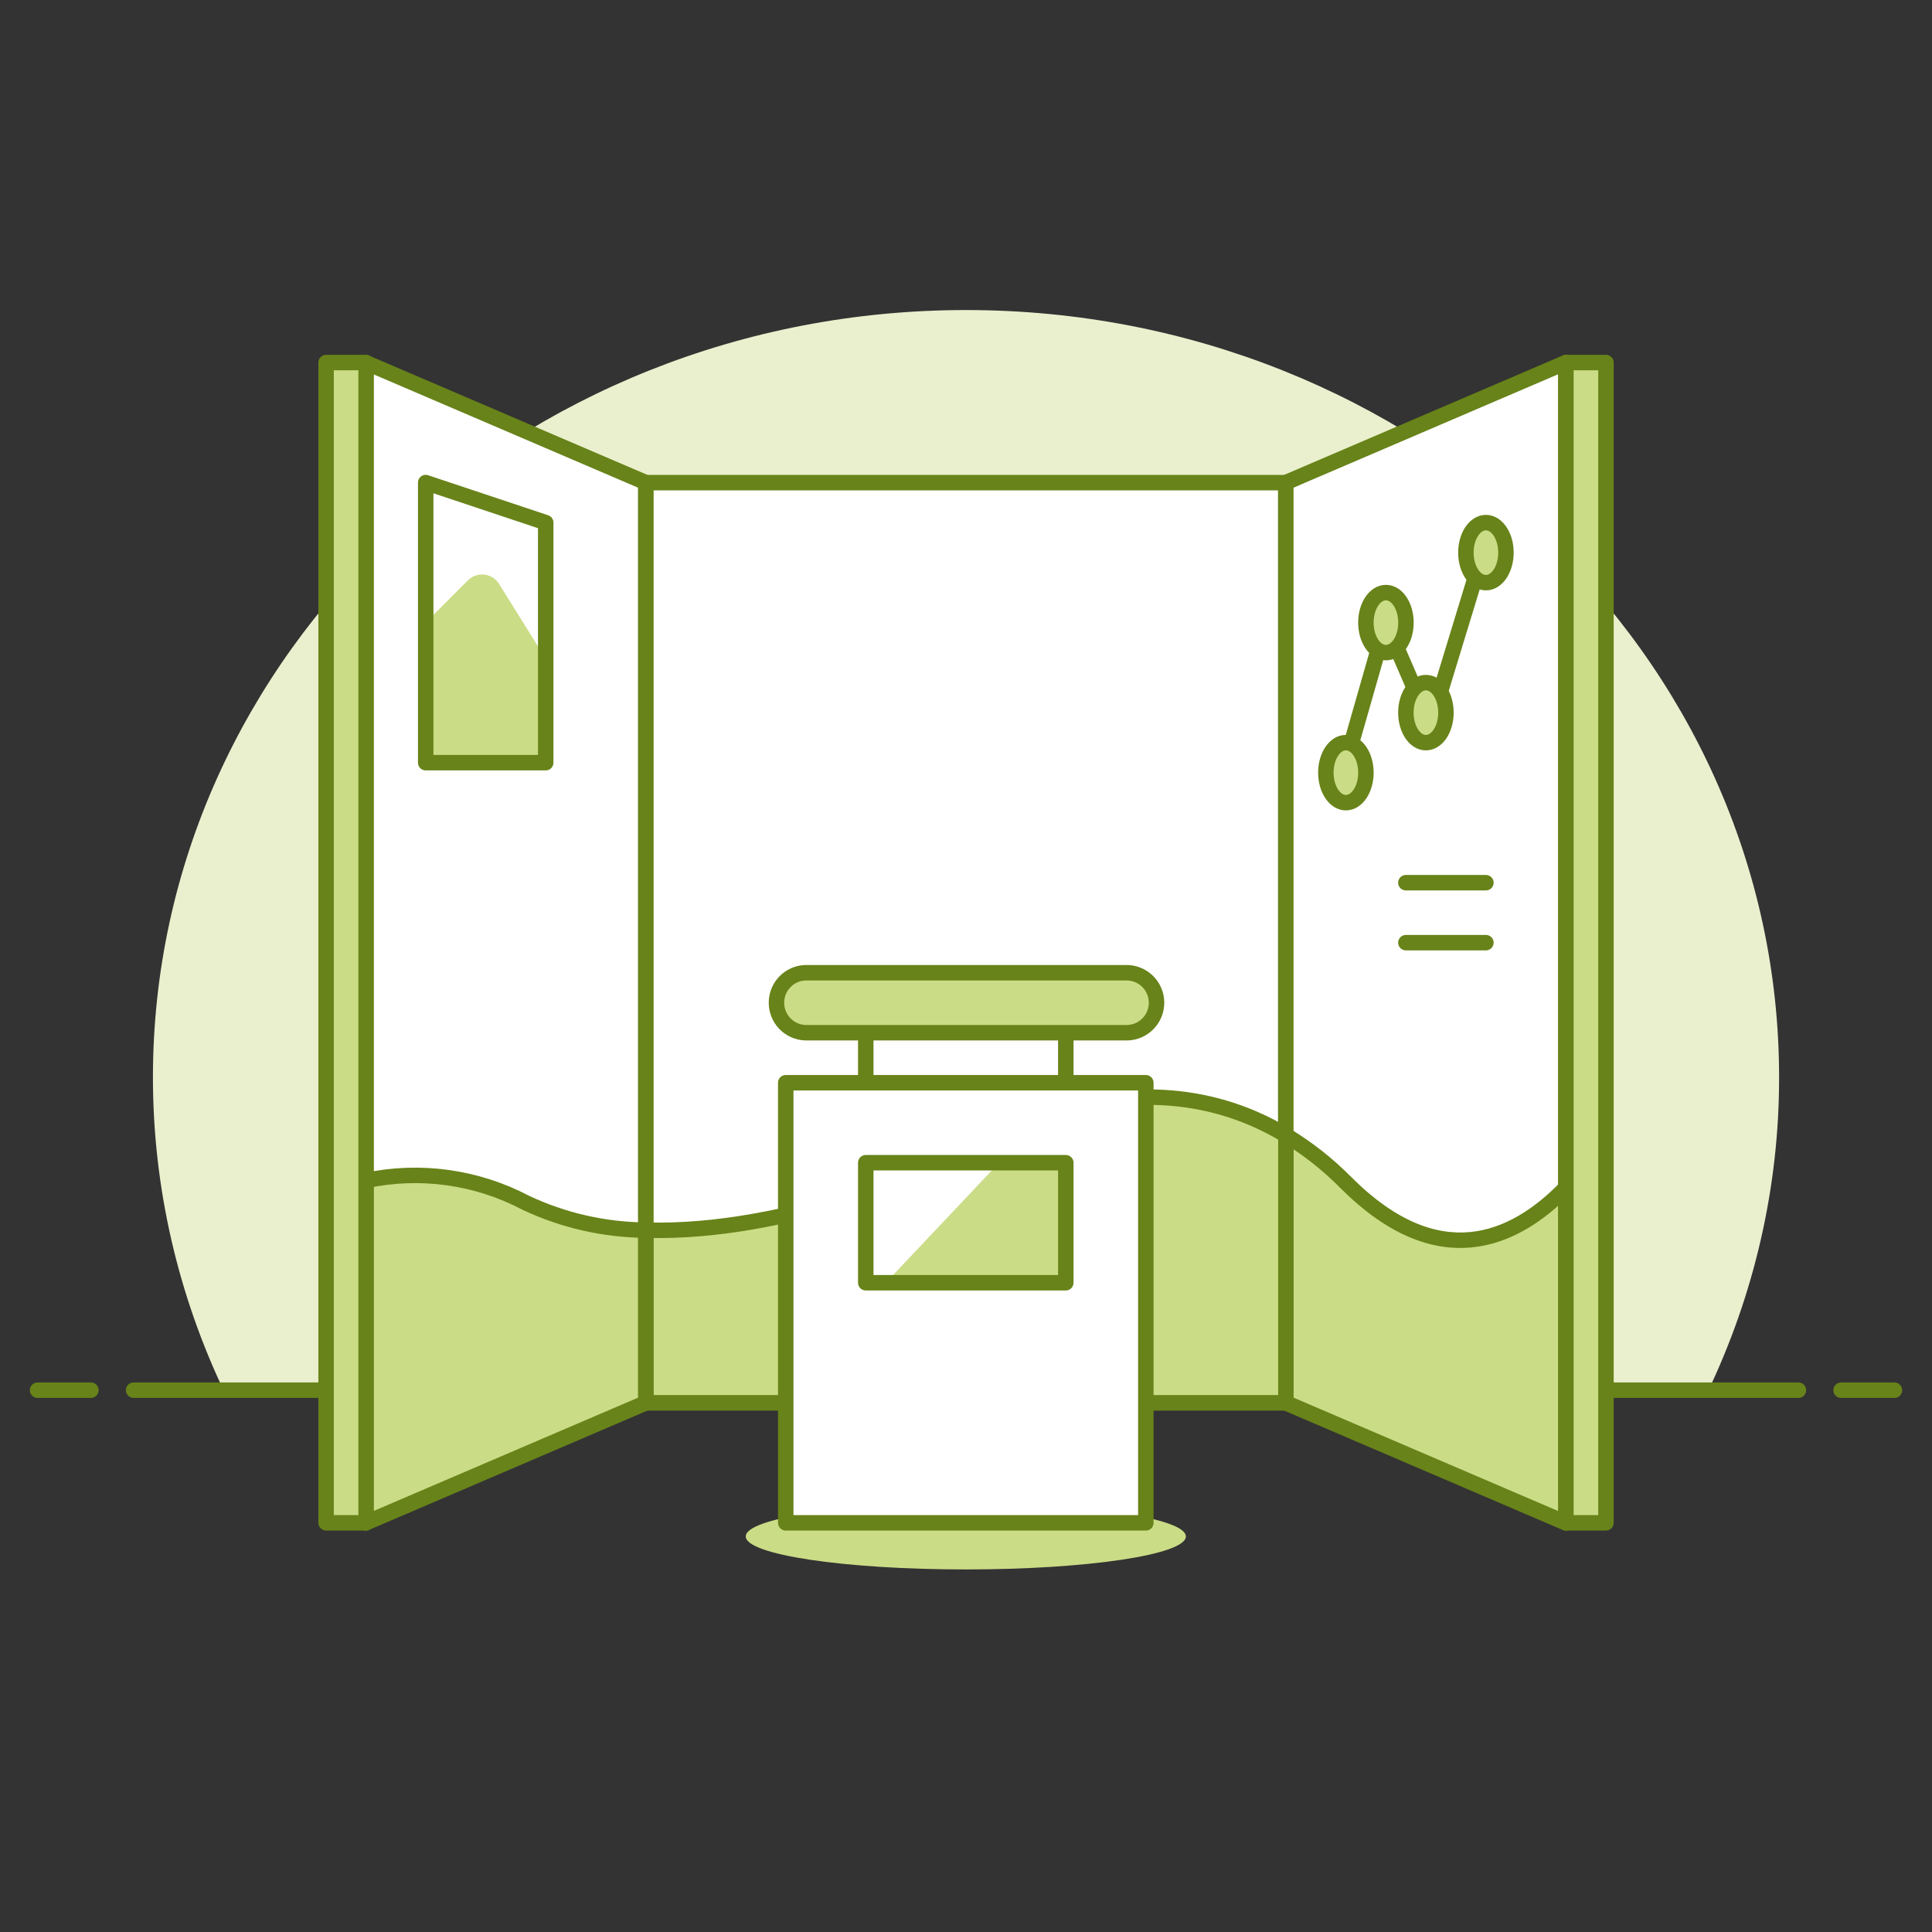<?xml version="1.0" encoding="UTF-8"?>
<svg xmlns="http://www.w3.org/2000/svg" id="Booth-Backdrop--Streamline-Ux" viewBox="0 0 500 500">
  <rect x="0" y="0" width="500" height="500" fill="#333333" stroke="none"/>
  <path d="M460.43,278.86c.01-109.68-94.18-198.6-210.4-198.62-116.21-.01-210.44,88.89-210.45,198.57,0,28.27,6.39,56.22,18.75,81.97h383.35c12.38-25.73,18.77-53.66,18.75-81.92Z" fill="#eaf0ce" stroke-width="0"></path>
  <path d="M34.58,359.78h430.85" fill="none" stroke="#688319" stroke-linecap="round" stroke-linejoin="round" stroke-width="4"></path>
  <path d="M9.72,359.78h13.81" fill="none" stroke="#688319" stroke-linecap="round" stroke-linejoin="round" stroke-width="4"></path>
  <path d="M476.47,359.78h13.81" fill="none" stroke="#688319" stroke-linecap="round" stroke-linejoin="round" stroke-width="4"></path>
  <path d="M167.11,124.9h165.66v238.14h-165.66V124.9h0Z" fill="#fff" stroke="#688319" stroke-linecap="round" stroke-linejoin="round" stroke-width="4"></path>
  <path d="M167.11,363.04l-72.47,31.06V93.83l72.47,31.06v238.14h0Z" fill="#fff" stroke="#688319" stroke-linecap="round" stroke-linejoin="round" stroke-width="4"></path>
  <path d="M332.77,363.04l72.47,31.06V93.83l-72.47,31.06v238.14h0Z" fill="#fff" stroke="#688319" stroke-linecap="round" stroke-linejoin="round" stroke-width="4"></path>
  <path d="M332.77,293.82v69.22h-165.66v-44.68c37.38,1.13,77.66-17.47,77.66-17.47,0,0,45.19-32.86,88.01-7.08h0Z" fill="#cbdc86" stroke-width="0"></path>
  <path d="M332.82,293.82v69.22h-165.66v-44.68c37.38,1.13,77.66-17.47,77.66-17.47,0,0,45.19-32.86,88.01-7.08h0Z" fill="none" stroke="#688319" stroke-linecap="round" stroke-linejoin="round" stroke-width="4"></path>
  <path d="M167.11,318.36v44.68l-72.47,31.06v-88.57c14.05-2.99,28.71-.95,41.41,5.74,9.72,4.58,20.32,7,31.06,7.09h0Z" fill="#cbdc86" stroke-width="0"></path>
  <path d="M167.11,318.36v44.68l-72.47,31.06v-88.57c14.05-2.99,28.71-.95,41.41,5.74,9.72,4.58,20.32,7,31.06,7.09h0Z" fill="none" stroke="#688319" stroke-linecap="round" stroke-linejoin="round" stroke-width="4"></path>
  <path d="M405.26,307.35v86.74l-72.47-31.06v-69.22c5.67,3.43,10.88,7.55,15.53,12.25,23.71,23.73,43.38,15.28,56.95,1.28h0Z" fill="#cbdc86" stroke-width="0"></path>
  <path d="M405.26,307.35v86.74l-72.47-31.06v-69.22c5.67,3.43,10.88,7.55,15.53,12.25,23.71,23.73,43.38,15.28,56.95,1.28h0Z" fill="none" stroke="#688319" stroke-linecap="round" stroke-linejoin="round" stroke-width="4"></path>
  <path d="M193,397.63c0,4.72,25.49,8.54,56.94,8.54s56.96-3.82,56.96-8.54h0c0-4.72-25.49-8.54-56.94-8.55-31.45,0-56.96,3.82-56.96,8.54h0Z" fill="#cbdc86" stroke-width="0"></path>
  <path d="M203.35,280.21h93.19v113.9h-93.19v-113.9h0Z" fill="#fff" stroke="#688319" stroke-linecap="round" stroke-linejoin="round" stroke-width="4"></path>
  <path d="M224.06,259.5v20.71" fill="none" stroke="#688319" stroke-linecap="round" stroke-linejoin="round" stroke-width="4"></path>
  <path d="M275.83,259.5v20.71" fill="none" stroke="#688319" stroke-linecap="round" stroke-linejoin="round" stroke-width="4"></path>
  <path d="M348.31,197.38l10.36-36.24,11.48,26.47,14.4-47.18" fill="none" stroke="#688319" stroke-linecap="round" stroke-linejoin="round" stroke-width="4"></path>
  <path d="M343.13,199.96c0,4.28,2.31,7.77,5.18,7.77s5.18-3.47,5.19-7.75v-.02c0-4.28-2.31-7.77-5.18-7.77s-5.18,3.47-5.19,7.75v.02Z" fill="#cbdc86" stroke="#688319" stroke-linecap="round" stroke-linejoin="round" stroke-width="4"></path>
  <path d="M353.49,161.13c0,4.28,2.31,7.77,5.18,7.77s5.18-3.47,5.19-7.75v-.02c0-4.28-2.31-7.77-5.18-7.77s-5.18,3.47-5.19,7.75v.02Z" fill="#cbdc86" stroke="#688319" stroke-linecap="round" stroke-linejoin="round" stroke-width="4"></path>
  <path d="M363.84,184.43c0,4.28,2.31,7.77,5.18,7.77s5.18-3.47,5.19-7.75v-.02c0-4.28-2.31-7.77-5.18-7.77s-5.18,3.47-5.19,7.75v.02Z" fill="#cbdc86" stroke="#688319" stroke-linecap="round" stroke-linejoin="round" stroke-width="4"></path>
  <path d="M379.37,143.02c0,4.28,2.31,7.77,5.18,7.77s5.18-3.47,5.19-7.75v-.02c0-4.28-2.31-7.77-5.18-7.77s-5.18,3.47-5.19,7.75v.02Z" fill="#cbdc86" stroke="#688319" stroke-linecap="round" stroke-linejoin="round" stroke-width="4"></path>
  <path d="M363.84,228.44h20.71" fill="none" stroke="#688319" stroke-linecap="round" stroke-linejoin="round" stroke-width="4"></path>
  <path d="M363.84,243.96h20.71" fill="none" stroke="#688319" stroke-linecap="round" stroke-linejoin="round" stroke-width="4"></path>
  <path d="M110.17,124.9v72.48h31.06v-62.13s-31.06-10.36-31.06-10.36Z" fill="#fff" stroke-width="0"></path>
  <path d="M141.23,170.45v26.92h-31.06v-36.24l10.93-10.94c2.03-2.02,5.31-2.02,7.32,0,.27.27.52.58.72.91l12.08,19.35h0Z" fill="#cbdc86" stroke-width="0"></path>
  <path d="M110.17,124.9v72.48h31.06v-62.13s-31.06-10.36-31.06-10.36Z" fill="none" stroke="#688319" stroke-linecap="round" stroke-linejoin="round" stroke-width="4"></path>
  <path d="M224.06,300.91h51.77v31.06h-51.77v-31.06Z" fill="#cbdc86" stroke-width="0"></path>
  <path d="M229.23,331.98c-2.86,0-5.18-2.32-5.18-5.18v-20.72c0-2.86,2.32-5.18,5.18-5.18h29.35l-29.35,31.08Z" fill="#fff" stroke-width="0"></path>
  <path d="M224.06,300.91h51.77v31.06h-51.77v-31.06Z" fill="none" stroke="#688319" stroke-linecap="round" stroke-linejoin="round" stroke-width="4"></path>
  <path d="M291.36,267.27h-82.83c-4.29-.1-7.69-3.66-7.58-7.95.09-4.15,3.43-7.49,7.58-7.58h82.83c4.29-.1,7.85,3.3,7.95,7.58.1,4.29-3.3,7.85-7.58,7.95h-.37Z" fill="#cbdc86" stroke="#688319" stroke-linecap="round" stroke-linejoin="round" stroke-width="4"></path>
  <path d="M405.26,93.83h10.36v300.27h-10.36V93.83Z" fill="#cbdc86" stroke="#688319" stroke-linecap="round" stroke-linejoin="round" stroke-width="4"></path>
  <path d="M84.39,93.83h10.36v300.27h-10.36V93.83Z" fill="#cbdc86" stroke="#688319" stroke-linecap="round" stroke-linejoin="round" stroke-width="4"></path>
</svg>
